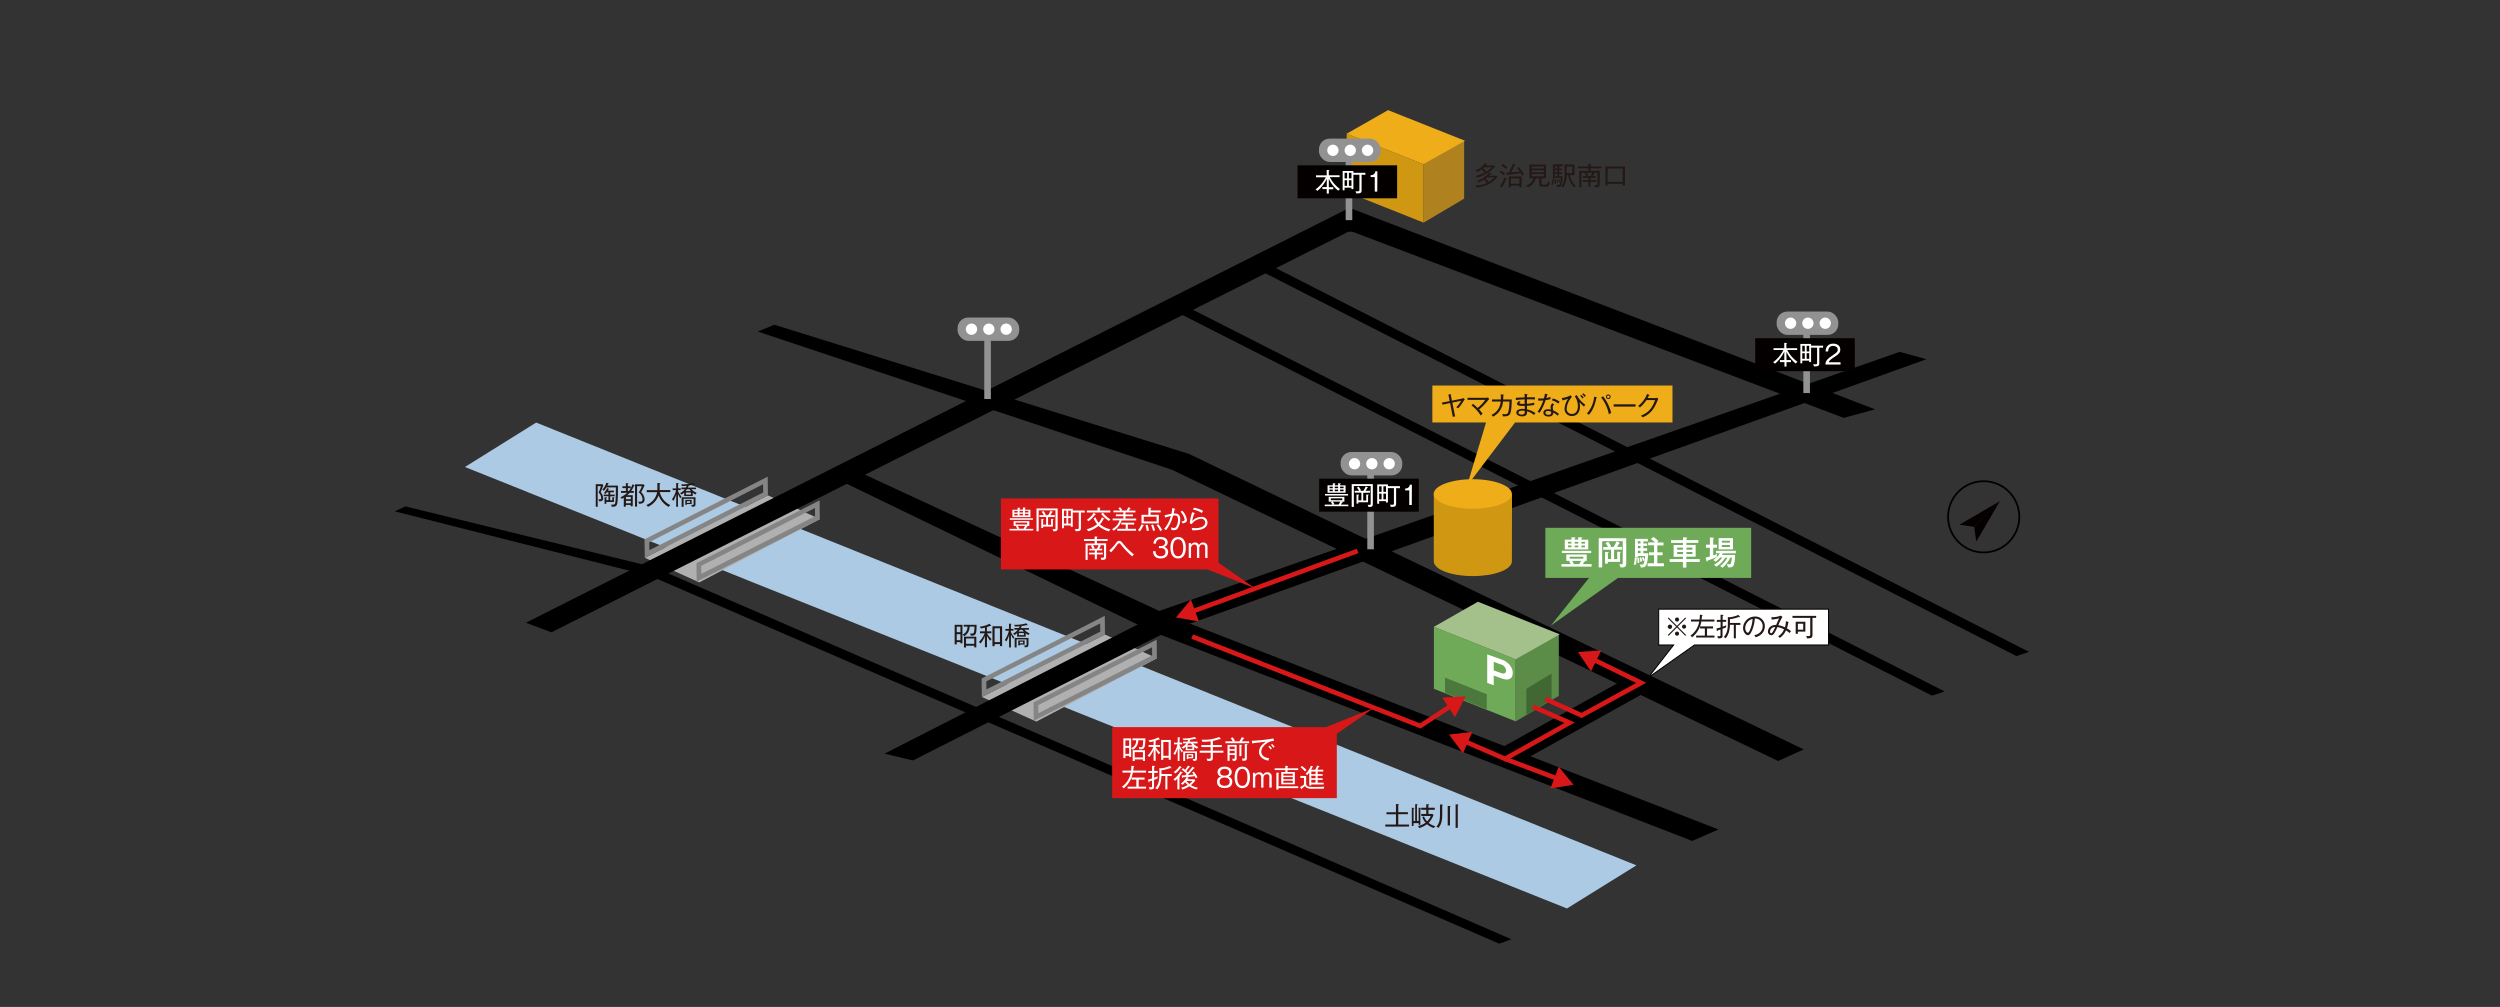 <svg xmlns="http://www.w3.org/2000/svg" viewBox="0 0 1216.34 489.91"><rect x="0" y="0" width="1216.34" height="489.91" fill="#333333" stroke="none"/><defs><style>.cls-1,.cls-16{fill:none;}.cls-1,.cls-19{stroke:#040000;}.cls-1,.cls-16,.cls-19{stroke-miterlimit:10;}.cls-1{stroke-width:0.88px;}.cls-2{fill:#040000;}.cls-3{fill:#accae4;}.cls-4{fill:#b0b0b0;}.cls-5{fill:#858585;}.cls-6{fill:#d09713;}.cls-7{fill:#eead19;}.cls-8{fill:#af811f;}.cls-9{fill:#6eaa57;}.cls-10{fill:#5b8d49;}.cls-11{fill:#a4c18c;}.cls-12{fill:#4b793d;}.cls-13{fill:#416833;}.cls-14,.cls-19{fill:#fff;}.cls-15{fill:#939293;}.cls-16{stroke:#d71718;stroke-width:2.28px;}.cls-17{fill:#d71718;}.cls-18{fill:#231815;}.cls-19{stroke-width:0.5px;}</style></defs><g id="レイヤー_6" data-name="レイヤー 6"><circle class="cls-1" cx="965.13" cy="251.45" r="17.33"/><polygon class="cls-2" points="973.11 243.78 960.55 256.34 953.34 255.3 973.11 243.78"/><polygon class="cls-2" points="973.06 243.74 960.5 256.29 961.54 263.5 973.06 243.74"/><polygon class="cls-3" points="762.38 442.01 226.2 227.21 260.86 205.59 796.18 421.02 762.38 442.01"/><polygon points="865.12 370.26 570.25 228.58 368.69 161.3 376.76 158 578.46 220.83 877.58 364.61 865.12 370.26"/><polygon points="939.97 338.45 572.42 151.78 574.48 147.71 946.13 336.42 939.97 338.45"/><polygon points="981.04 319.2 613.5 131.88 615.57 127.81 987.21 317.17 981.04 319.2"/><polygon points="554.71 312.15 555.24 300.33 924.27 171.19 937.27 174.78 554.71 312.15"/><polygon points="823.35 409.15 560.32 307.16 560.22 307.11 407.32 233.13 418.51 229.87 569.13 299.61 836.05 403.56 823.35 409.15"/><polygon points="729.43 459.13 316.62 280.29 192.03 248.78 197.21 246.38 318.07 275.95 318.25 276.02 735.33 456.97 729.43 459.13"/><polygon class="cls-4" points="537.61 308.71 477.71 339.1 504.24 351.08 562.86 320.27 537.61 308.71"/><path class="cls-5" d="M535.27,303.32l.05,4-55.38,28.09-.05-3.91,55.38-28.18m2.24-3.7-59.92,30.49.12,9,59.9-30.39-.1-9.09Z"/><path class="cls-5" d="M560.52,314.87l.05,4L505.19,347l-.05-3.91,55.38-28.18m2.24-3.69-59.92,30.48.11,9,59.91-30.38-.1-9.09Z"/><polygon class="cls-4" points="373.62 241 313.71 271.38 340.24 283.36 398.86 252.55 373.62 241"/><path class="cls-5" d="M371.27,235.6l.05,4-55.38,28.09-.05-3.91,55.38-28.18m2.24-3.7-59.92,30.49.12,9L373.62,241l-.11-9.1Z"/><path class="cls-5" d="M396.52,247.15l.05,4-55.38,28.08-.05-3.91,55.38-28.18m2.24-3.69L338.84,274l.11,9,59.91-30.38-.1-9.09Z"/><polygon points="444.18 369.99 430.31 366.7 556.12 302.51 567.25 307.64 444.18 369.99"/><path d="M268.28,307.64,255.83,303l399.1-201.08a4.3,4.3,0,0,1,3.39-.11l254,97.36L897,203.3,658.68,113a4.29,4.29,0,0,0-3.37.1Z"/><path class="cls-6" d="M735.59,273.11c0,4-8.52,7.18-19,7.18s-19-3.21-19-7.18V240.33h38.06Z"/><ellipse class="cls-7" cx="716.56" cy="240.33" rx="19.03" ry="7.18"/><polygon class="cls-6" points="692.64 79.94 655.21 65.05 655.21 93.43 692.64 108.32 692.64 79.94"/><polygon class="cls-8" points="692.64 79.94 712.36 68.27 712.36 96.65 692.64 108.32 692.64 79.94"/><polygon class="cls-7" points="692.64 79.94 655.21 65.05 675.33 53.58 712.76 68.47 692.64 79.94"/><polygon class="cls-9" points="737.45 320.8 697.65 304.97 697.65 335.14 737.45 350.97 737.45 320.8"/><polygon class="cls-10" points="737.45 320.8 758.42 308.39 758.42 338.56 737.45 350.97 737.45 320.8"/><polygon class="cls-11" points="737.45 320.8 697.65 304.97 719.05 292.77 758.85 308.61 737.45 320.8"/><polygon class="cls-12" points="723.37 337.77 703.04 329.69 703.04 337.07 723.37 345.16 723.37 337.77"/><polygon class="cls-13" points="742.63 335.14 754.89 327.7 754.89 340.38 742.63 347.82 742.63 335.14"/><path class="cls-14" d="M723.58,318.38l7.25,2.59c2.7,1,5.17,3.4,5.17,6.5,0,2.45-1.71,3.92-5.17,2.69l-4.08-1.46v4.71l-3.17-1.13Zm3.17,7.8,3.73,1.33c1.18.42,2.25.17,2.25-1.27a3.16,3.16,0,0,0-2.25-2.87L726.75,322Z"/><rect class="cls-15" x="665.24" y="220.76" width="3.21" height="46.49"/><rect class="cls-15" x="652.25" y="219.93" width="30.01" height="11.36" rx="5.21"/><circle class="cls-14" cx="659.03" cy="225.61" r="2.75"/><circle class="cls-14" cx="667.46" cy="225.61" r="2.75"/><circle class="cls-14" cx="675.89" cy="225.61" r="2.75"/><rect class="cls-2" x="641.82" y="232.9" width="48.46" height="16.05"/><path class="cls-14" d="M653.1,244.2c.15,0,.25.06.25.15s-.22.15-.35.16c-.27.45-.39.65-.63,1H656v.78H644.52v-.78h3.77c-.35-.6-.57-.9-.76-1.18l.75-.24h-1.82v-2.34h7.63v2.34h-1.52Zm2.79-3.1H644.65v-.76h11.24Zm-4.84-5v-1l1,.09c.16,0,.29,0,.29.15s-.2.19-.32.21v.58h2.65v3.6h-8.77v-3.6h2.56v-1l1,.06c.12,0,.28.07.28.17s-.13.16-.28.2v.59Zm-2.61,1.46v-.77h-1.6v.77Zm-1.6.66V239h1.6v-.78Zm6.23,4.24h-5.59v.91h5.59Zm-1.77,3a11.77,11.77,0,0,0,.81-1.42h-3.65a12.89,12.89,0,0,1,.77,1.25l-.61.17Zm-.25-7.93v-.77H649.4v.77Zm-1.65.66V239h1.65v-.78Zm4.3-.66v-.77H652v.77Zm-1.7.66V239h1.7v-.78Z"/><path class="cls-14" d="M665.81,246.65a2.54,2.54,0,0,0-.41-1.05c.49,0,.62.05.84.05.65,0,.65-.2.65-.59v-8.59H658.7v10.18h-1.05v-11.1h10.28v9.62C667.93,246.43,667.45,246.7,665.81,246.65Zm-2.55-6.87v3.73h1.46v-2.88l.89,0c.14,0,.29,0,.29.16s-.08.15-.28.24v3.33h-4.75v.67H660v-4.39l.9,0c.11,0,.29,0,.29.17s-.08.15-.29.23v2.38h1.47v-3.73h-3.26v-.89h2.11a9.18,9.18,0,0,0-1.05-1.58l.85-.48a9.27,9.27,0,0,1,1.16,1.82l-.52.24h1.66a10.27,10.27,0,0,0,1.14-2.16l.9.43c.12.05.19.1.19.19s-.11.14-.34.15a12.89,12.89,0,0,1-.82,1.39h2.15v.89Z"/><path class="cls-14" d="M679.26,237.51V245c0,1.58-.72,1.59-2.62,1.62a3.19,3.19,0,0,0-.39-1.11,5.1,5.1,0,0,0,.94.08c.76,0,1-.09,1-.72v-7.36h-2.92v7h-.94v-.69H671v1.31h-.93v-9.45h5.22v.84h5.83v1Zm-7.06-.92H671v2.71h1.21Zm0,3.6H671v2.74h1.21Zm2.14-3.6h-1.27v2.71h1.27Zm0,3.6h-1.27v2.74h1.27Z"/><path class="cls-14" d="M686.89,245.7h-1.23v-7.09h-2v-.94a2.06,2.06,0,0,0,2.27-1.85h1Z"/><rect class="cls-15" x="654.72" y="68.28" width="3.21" height="38.83"/><rect class="cls-15" x="641.72" y="67.45" width="30.01" height="11.36" rx="5.21"/><circle class="cls-14" cx="648.51" cy="73.13" r="2.75"/><circle class="cls-14" cx="656.94" cy="73.13" r="2.75"/><circle class="cls-14" cx="665.37" cy="73.13" r="2.75"/><rect class="cls-2" x="631.29" y="80.43" width="48.46" height="16.05"/><path class="cls-14" d="M646.52,91.07h2.17v1h-2.17V94.2h-1V92h-2.13v-1h2.13V87a17.81,17.81,0,0,1-4.55,5.9,2.73,2.73,0,0,0-.92-.74,16.35,16.35,0,0,0,5-5.93h-4.78v-.91h5.22V82.68l1,.07c.19,0,.32.08.32.18s-.12.13-.3.21v2.13h5.26v.91H647A16.11,16.11,0,0,0,652,92a2.59,2.59,0,0,0-.86.81A16.27,16.27,0,0,1,646.52,87Z"/><path class="cls-14" d="M662.47,85v7.49c0,1.58-.72,1.6-2.62,1.62a3.14,3.14,0,0,0-.39-1.1,5.81,5.81,0,0,0,.94.07c.76,0,1-.09,1-.71V85h-2.93v7h-.94v-.68h-3.35v1.3h-.92V83.21h5.21v.85h5.84v1Zm-7.06-.91h-1.22v2.71h1.22Zm0,3.6h-1.22v2.73h1.22Zm2.13-3.6h-1.26v2.71h1.26Zm0,3.6h-1.26v2.73h1.26Z"/><path class="cls-14" d="M670.09,93.22h-1.22V86.14h-2V85.2a2,2,0,0,0,2.27-1.86h1Z"/><rect class="cls-15" x="478.88" y="155.31" width="3.21" height="38.83"/><rect class="cls-15" x="465.89" y="154.48" width="30.01" height="11.36" rx="5.21"/><circle class="cls-14" cx="472.67" cy="160.16" r="2.75"/><circle class="cls-14" cx="481.1" cy="160.16" r="2.75"/><circle class="cls-14" cx="489.53" cy="160.16" r="2.75"/><rect class="cls-15" x="877.39" y="152.41" width="3.21" height="38.83"/><rect class="cls-15" x="864.4" y="151.58" width="30.01" height="11.36" rx="5.21"/><circle class="cls-14" cx="871.18" cy="157.26" r="2.75"/><circle class="cls-14" cx="879.61" cy="157.26" r="2.75"/><circle class="cls-14" cx="888.05" cy="157.26" r="2.75"/><rect class="cls-2" x="853.97" y="164.55" width="48.46" height="16.05"/><path class="cls-14" d="M869.2,175.19h2.17v1H869.2v2.17h-1v-2.17H866v-1h2.13v-4.11a17.84,17.84,0,0,1-4.56,5.9,2.55,2.55,0,0,0-.91-.74,16.39,16.39,0,0,0,5-5.94h-4.78v-.9h5.22v-2.6l1,.08c.19,0,.33.07.33.17s-.13.14-.3.22v2.13h5.25v.9h-4.8a15.91,15.91,0,0,0,5,5.77,2.68,2.68,0,0,0-.85.82,16.36,16.36,0,0,1-4.59-5.73Z"/><path class="cls-14" d="M885.15,169.16v7.49c0,1.58-.73,1.59-2.62,1.62a3.49,3.49,0,0,0-.39-1.11,5,5,0,0,0,.94.08c.75,0,1-.09,1-.72v-7.36h-2.92v7h-.94v-.69h-3.35v1.31h-.93v-9.45h5.22v.84H887v1Zm-7.06-.91h-1.22V171h1.22Zm0,3.6h-1.22v2.73h1.22Zm2.13-3.6H879V171h1.27Zm0,3.6H879v2.73h1.27Z"/><path class="cls-14" d="M895.49,176.27v1.08h-7.37c.09-2,1.21-2.88,3-4.11,2.45-1.67,3-2,3-3.19s-1.15-1.77-2.2-1.77c-2.32,0-2.42,2-2.46,2.72h-1.26c.06-2.43,1.45-3.81,3.75-3.81,2,0,3.42,1.06,3.42,2.91,0,1.28-.55,2.11-2.6,3.4-2.3,1.46-2.76,2-3.06,2.77Z"/><line class="cls-16" x1="660.54" y1="268.04" x2="579.81" y2="297.61"/><polygon class="cls-17" points="579.42 291.7 572.13 300.42 583.33 302.38 579.42 291.7"/><polyline class="cls-16" points="580.01 309.71 691.01 353.2 706.22 343.25"/><polygon class="cls-17" points="707.94 348.92 713.06 338.77 701.71 339.41 707.94 348.92"/><path class="cls-18" d="M718.28,91.25a2.34,2.34,0,0,0-.5-1A14.4,14.4,0,0,0,723.46,89a9.5,9.5,0,0,0-1.52-1.53,13.44,13.44,0,0,1-2.61,1.32,3,3,0,0,0-.72-.79,12.16,12.16,0,0,0,5.94-4.11l.92.28c.07,0,.26.09.26.2s-.19.16-.38.18c-.21.22-.39.44-.89.91h3.65l.45.43C726.38,89.3,722.34,90.81,718.28,91.25Zm.24-4.76a2.06,2.06,0,0,0-.55-.91,16.54,16.54,0,0,0,4.36-1.6,9.84,9.84,0,0,0-1.57-1.55,14.34,14.34,0,0,1-2,1.27,3,3,0,0,0-.81-.78,9.26,9.26,0,0,0,4.35-3.43l1,.17c.08,0,.28,0,.28.15s-.1.13-.38.2c-.21.25-.31.38-.45.53h4.26l.43.45A18.77,18.77,0,0,1,718.52,86.49ZM722,81.38c-.12.11-.25.24-.5.45a12.19,12.19,0,0,1,1.71,1.65,12.32,12.32,0,0,0,2.62-2.1Zm1.47,4.94a6.81,6.81,0,0,1-.7.55,16.37,16.37,0,0,1,1.62,1.61,8.64,8.64,0,0,0,2.6-2.16Z"/><path class="cls-18" d="M731.65,85.26a13.27,13.27,0,0,0-2-1.41l.58-.83a11.44,11.44,0,0,1,2.09,1.41A4.62,4.62,0,0,0,731.65,85.26ZM731,90.82a1.43,1.43,0,0,1,0,.22.18.18,0,0,1-.2.19.49.49,0,0,1-.17-.08l-.84-.6a23.43,23.43,0,0,0,2.35-4.38,3.17,3.17,0,0,0,.84.67C732.52,88.1,731.62,89.73,731,90.82Zm1.73-8.67a14.75,14.75,0,0,0-2.28-1.57l.62-.84a17,17,0,0,1,2.34,1.54A7.79,7.79,0,0,0,732.75,82.15Zm7.84,3.26a7.23,7.23,0,0,0-.68-1.19c-1.44.3-5.13.72-6.33.8,0,.09-.06.26-.23.26s-.16-.15-.19-.26l-.23-1,1.17,0a29.09,29.09,0,0,0,2-4.38l1.06.36c.09,0,.23.08.23.19s-.13.16-.37.18c-.66,1.36-.89,1.85-1.83,3.57,1.9-.15,3.44-.31,4.24-.45a17.21,17.21,0,0,0-1.28-1.69l.83-.53a24.83,24.83,0,0,1,2.6,3.69A5.51,5.51,0,0,0,740.59,85.41Zm-1.32,5.72v-.82h-4.19v.83h-1V85.87h6.27v5.26Zm0-4.34h-4.19v2.59h4.19Z"/><path class="cls-18" d="M752.21,90.84h-1.79c-1.16,0-1.53-.45-1.53-1.41V86.75H747c.18,0,.38.12.38.25s-.17.16-.36.18a6.24,6.24,0,0,1-3.7,4,4.32,4.32,0,0,0-.88-.88,4.82,4.82,0,0,0,3.57-3.57h-1.89V80.09h8v6.66H750v2.46c0,.56.15.64.77.64h1.47c.3,0,.64,0,.86-1.63a2,2,0,0,0,1,.5C753.6,90.73,753.1,90.84,752.21,90.84ZM751.13,81h-5.87v1h5.87Zm0,1.84h-5.87v1h5.87Zm0,1.86h-5.87v1.1h5.87Z"/><path class="cls-18" d="M755.9,87.7a17.23,17.23,0,0,1-.24,2.22,3,3,0,0,0-.76-.11,11.23,11.23,0,0,0,.34-2.51l.66.08c.07,0,.21.05.21.15S756,87.66,755.9,87.7Zm2.69-6.78V82H760v.78h-1.39v1.06H760v.78h-1.37v1.14h1.66c0,1.68-.28,3.85-.82,4.57-.34.46-.81.68-1.87.68a2,2,0,0,0-.46-1,4.4,4.4,0,0,0,.74,0c.69,0,1.42,0,1.45-3.46h-2.87v.4h-.91v-7h4.86v.86Zm-2.23,8.58a14.82,14.82,0,0,0-.13-2.11l.62-.08a18.17,18.17,0,0,1,.19,2A3.26,3.26,0,0,0,756.36,89.5Zm1.35-8.58h-1.29V82h1.29Zm0,1.88h-1.29v1.06h1.29Zm0,1.84h-1.29v1.14h1.29ZM757.54,89a11.67,11.67,0,0,0-.28-1.65l.52-.1a12.16,12.16,0,0,1,.32,1.57Zm1-.37a7.85,7.85,0,0,0-.32-1.4l.47-.13a9.2,9.2,0,0,1,.36,1.37Zm7.32,2.57a11.68,11.68,0,0,1-2.93-6h-.7a10,10,0,0,1-1.75,6,2.68,2.68,0,0,0-.88-.54c1.45-1.88,1.63-3.84,1.63-6.61v-4H766v5.15h-2.21a9.62,9.62,0,0,0,2.86,5.25A3.16,3.16,0,0,0,765.82,91.16ZM765,81H762.2v3.28H765Z"/><path class="cls-18" d="M773.83,81.88v1.24h4.49v6.39c0,1.25-.37,1.77-2.4,1.63a4.17,4.17,0,0,0-.27-1.09,4.71,4.71,0,0,0,.84.07c.71,0,.77-.17.77-.76V84h-2.12l.48.17c.09,0,.23.09.23.2s-.15.14-.34.15a12.13,12.13,0,0,1-.6,1.16h1.5v.85h-2.6v1.09h2.89v.85h-2.89v2.38h-1V88.5h-2.85v-.85h2.85V86.56h-2.6v-.85h1.54A8.93,8.93,0,0,0,771,84.3l.86-.27h-2.46v7.12h-1v-8h4.43V81.88h-5.19V81h5.19V79.69l1.09.06c.1,0,.29,0,.29.15s-.17.16-.31.19V81h5.23v.91ZM772,84a8.24,8.24,0,0,1,.74,1.45,3.68,3.68,0,0,0-.83.23h2a13.37,13.37,0,0,0,.8-1.68Z"/><path class="cls-18" d="M789.5,90.24v-.79h-7.32v.8H781.1V81h9.49v9.22Zm0-8.25h-7.32v6.48h7.32Z"/><path class="cls-18" d="M467.28,313v-.57h-1.8v1.09h-1V304h3.78V313Zm0-8.1h-1.8v2.69h1.8Zm0,3.66h-1.8v2.93h1.8Zm5,.76a2.61,2.61,0,0,0-.32-1.16,5.9,5.9,0,0,0,.9.07c.53,0,.9-.05,1.06-.86a14.76,14.76,0,0,0,.19-2.49h-2.37a5.36,5.36,0,0,1-2.62,4.67,3,3,0,0,0-.83-.79,4,4,0,0,0,2.42-3.88h-1.84V304h6.27C475.16,309.17,474.58,309.21,472.3,309.32Zm1.73,5.62v-.76h-4V315h-1v-5.23h6v5.22Zm0-4.29h-4v2.59h4Z"/><path class="cls-18" d="M480.2,314.88h-1v-5.43a13.88,13.88,0,0,1-2.07,3.61,2.51,2.51,0,0,0-.91-.65,12.54,12.54,0,0,0,2.87-4.3H476.8v-.93h2.43v-1.81c-.62.15-.89.21-2,.42a4.55,4.55,0,0,0-.54-.92,12.09,12.09,0,0,0,4.74-1.4l.66.73a.37.37,0,0,1,.12.24c0,.1-.08.13-.15.13a.93.93,0,0,1-.3-.1c-.83.36-1.12.46-1.61.63v2.08h2.18v.93H480.2v0a12.3,12.3,0,0,0,2.28,2.86,2.41,2.41,0,0,0-.74.81,13.36,13.36,0,0,1-1.54-2.44Zm3.71-1.47v1h-1.05v-9.71h4.7v9.65h-1.05v-1Zm2.6-1v-6.74h-2.6v6.74Z"/><path class="cls-18" d="M493,310.88a19.86,19.86,0,0,1-1.14-2.16V315h-.9v-6a15.81,15.81,0,0,1-1.32,3.11,2.84,2.84,0,0,0-.8-.7,12.39,12.39,0,0,0,2-4.53h-1.68V306h1.75v-2.58l.9.08c.14,0,.3.07.3.16s-.14.16-.3.21V306h1.28v.84h-1.28v.51A9.09,9.09,0,0,0,493.5,310,3.6,3.6,0,0,0,493,310.88Zm7.43-1.87a7.8,7.8,0,0,1-1.38-.88v1.62h-4.17V308a7.9,7.9,0,0,1-1.28,1,2.54,2.54,0,0,0-.76-.73,6.43,6.43,0,0,0,2.37-1.91h-1.67v-.81h2.17a6.12,6.12,0,0,0,.38-.87,20.12,20.12,0,0,1-2.31.13,2.31,2.31,0,0,0-.42-.83,19.12,19.12,0,0,0,6-.72l.51.64a.29.29,0,0,1,.1.22c0,.07,0,.12-.11.12a1.23,1.23,0,0,1-.33-.11,20.35,20.35,0,0,1-2.44.44,8.17,8.17,0,0,1-.4,1h3.93v.81h-2.19a6.58,6.58,0,0,0,2.56,1.78A3,3,0,0,0,500.38,309Zm-1.82,5.93a2.35,2.35,0,0,0-.37-.95,4,4,0,0,0,.71.07c.51,0,.51-.15.51-.82v-2.16h-4.85V315h-.94v-4.62h6.72v2.91C500.34,314.73,500.08,314.93,498.56,314.94Zm-2.42-1.3V314h-.77v-2.39h3.11v2Zm1.24-7.23h-1.21a10,10,0,0,1-.65.88h2.55A7.43,7.43,0,0,1,497.38,306.41Zm.73,1.61h-2.42v1h2.42Zm-.39,4.19h-1.58V313h1.58Z"/><path class="cls-18" d="M292.26,239.47a4.8,4.8,0,0,1,1.21,2.9c0,1.13-.52,1.56-2,1.56a2.38,2.38,0,0,0-.44-1.06,4.35,4.35,0,0,0,.78.08.6.6,0,0,0,.68-.69,3.69,3.69,0,0,0-1.28-2.62,15.43,15.43,0,0,0,1.14-3.13h-1.55v10.06h-.94v-11H293l.54.42A29.42,29.42,0,0,1,292.26,239.47Zm8,5.66c-.34,1.23-.82,1.38-2.6,1.45a2.38,2.38,0,0,0-.42-1.05,4.88,4.88,0,0,0,.74,0c.75,0,1.18-.06,1.34-.84s.31-2.51.31-7.55h-4.6a12.36,12.36,0,0,1-1.21,1.7,1.83,1.83,0,0,0-.81-.56,8.43,8.43,0,0,0,2-3.4l1,.25c.12,0,.19.06.19.14s-.17.15-.34.15c-.16.41-.25.59-.35.83h5.13C300.66,237.33,300.73,243.47,300.28,245.13Zm-3.37-3.65v1.91h1v-1.48l.85.06c.07,0,.2,0,.2.14s-.07.13-.23.19v1.93H295v.9h-.87v-3.2l1,0c.11,0,.17,0,.17.13s-.06.13-.27.22v1.06h1v-1.91h-2.32v-.78H296v-1.16h-.77a5.74,5.74,0,0,1-.63.87,3,3,0,0,0-.8-.46,6.9,6.9,0,0,0,1.55-2.42l.82.3c.15,0,.18.11.18.16s-.14.15-.35.15c-.19.4-.22.46-.3.61h3v.79h-1.78v1.16h2.14v.78Z"/><path class="cls-18" d="M308.49,236.31a13.69,13.69,0,0,1-1.4,2.57h1.28v.91h-2a10.79,10.79,0,0,1-1.18,1.15h2.66v5.38h-1v-.66h-2.36v.86h-1v-4.36c-.52.32-.75.44-1,.59a1.74,1.74,0,0,0-.65-.79,11.69,11.69,0,0,0,3.3-2.17h-3v-.91h2.37v-1.4h-1.68v-.9h1.68v-1.5l1,.07c.1,0,.25,0,.25.15s-.14.17-.29.22v1.06h1.38v.9h-1.38v1.4H306a11.34,11.34,0,0,0,1.71-3.23l.89.34c.11,0,.21.08.21.2S308.59,236.31,308.49,236.31Zm-1.59,5.47h-2.36v1.1h2.36Zm0,1.9h-2.36v1.17h2.36Zm4,1.44a2.25,2.25,0,0,0-.49-1.12,3.86,3.86,0,0,0,.88.08c.71,0,1.33-.19,1.33-1.12a4.49,4.49,0,0,0-1.87-3.4,15.05,15.05,0,0,0,1.56-3h-2.35v9.93h-1V235.65h4.12l.52.5a24.52,24.52,0,0,1-1.69,3.3,4.94,4.94,0,0,1,1.71,3.46C313.6,244.6,312.64,245.09,310.86,245.12Z"/><path class="cls-18" d="M325.33,246.62a10.39,10.39,0,0,1-4.89-5.63,9.73,9.73,0,0,1-5.22,5.61,2.8,2.8,0,0,0-.76-.91,8.31,8.31,0,0,0,5.26-6.23h-5.05v-1h5.17c0-.46,0-.67,0-1V235l1.12.05c.16,0,.3,0,.3.15s-.2.19-.31.22v2c0,.36,0,.55,0,1h5.16v1H321a9.25,9.25,0,0,0,5.17,6.32A3.17,3.17,0,0,0,325.33,246.62Z"/><path class="cls-18" d="M331,242.5a18.23,18.23,0,0,1-1.14-2.16v6.24H329v-6a15.27,15.27,0,0,1-1.31,3.11,2.73,2.73,0,0,0-.81-.7,12.29,12.29,0,0,0,2.06-4.53h-1.68v-.84H329V235l.91.07c.14,0,.3.08.3.17s-.14.16-.3.21v2.13h1.28v.84h-1.28v.5a8.84,8.84,0,0,0,1.69,2.73A3.39,3.39,0,0,0,331,242.5Zm7.42-1.87a8.18,8.18,0,0,1-1.38-.88v1.62h-4.16v-1.72a7.53,7.53,0,0,1-1.28,1,2.64,2.64,0,0,0-.76-.72,6.43,6.43,0,0,0,2.37-1.91h-1.67v-.81h2.17a5.72,5.72,0,0,0,.37-.87,19.83,19.83,0,0,1-2.3.13,2.31,2.31,0,0,0-.42-.83,19.12,19.12,0,0,0,6-.72l.51.64a.33.33,0,0,1,.1.22.11.11,0,0,1-.11.12,1.13,1.13,0,0,1-.33-.11,21.2,21.2,0,0,1-2.44.44,9.8,9.8,0,0,1-.41,1h3.94V238h-2.19a6.68,6.68,0,0,0,2.56,1.78A2.89,2.89,0,0,0,338.43,240.63Zm-1.81,5.93a2.35,2.35,0,0,0-.37-.95,3.86,3.86,0,0,0,.7.07c.52,0,.52-.15.52-.83V242.7h-4.86v3.87h-.94v-4.63h6.73v2.91C338.4,246.35,338.13,246.55,336.62,246.56Zm-2.43-1.3v.36h-.76v-2.4h3.11v2Zm1.25-7.23h-1.21c-.24.34-.4.58-.65.88h2.55A6.52,6.52,0,0,1,335.44,238Zm.72,1.61h-2.42v1h2.42Zm-.39,4.19h-1.58v.82h1.58Z"/><path class="cls-18" d="M674,402.18v-1h5.18v-5h-4.61v-1h4.61v-4l1.15.09c.13,0,.3,0,.3.15s-.09.18-.32.23v3.5H685v1H680.3v5h5.25v1Z"/><path class="cls-18" d="M691.05,393.47v7.83h-.84v-.83h-2.46v1.36h-.85V393l.93.07c.17,0,.25,0,.25.15s-.1.16-.33.25v6h.8v-8.19l1,0c.1,0,.18,0,.18.1s-.11.19-.33.26v7.78h.82v-6.43l.84.06c.12,0,.3,0,.3.16S691.21,393.43,691.05,393.47Zm6.62,9.4a9.23,9.23,0,0,1-3.4-1.87,11.87,11.87,0,0,1-3.82,1.9,2.36,2.36,0,0,0-.57-1,10.14,10.14,0,0,0,3.73-1.63,9.15,9.15,0,0,1-1.62-2.69l.85-.42a6.74,6.74,0,0,0,1.49,2.48A6.85,6.85,0,0,0,696.1,397h-4.6v-1h2.42v-2h-2.44v-1h2.44v-1.72l1.15.05c.13,0,.22,0,.22.14s-.09.16-.33.25V393h3.11v1H695v2h1.9l.55.53a11.05,11.05,0,0,1-2.39,3.82,8.12,8.12,0,0,0,3.33,1.62A1.87,1.87,0,0,0,697.67,402.87Z"/><path class="cls-18" d="M701.71,391.85v3.22c0,3.41,0,5.44-1.86,7.75a2.8,2.8,0,0,0-1-.59c1.72-2.07,1.75-3.67,1.75-7.25V391.4l1.1.08c.1,0,.31,0,.31.19S701.88,391.82,701.71,391.85Zm3.75.71v9.05h-1.1v-9.52l1.1.09c.13,0,.3,0,.3.18S705.64,392.49,705.46,392.56Zm3.81-.76v11H708.2V391.33l1.08.08c.14,0,.3,0,.3.18S709.46,391.75,709.27,391.8Z"/><polygon class="cls-19" points="889.66 313.81 824.41 313.81 801.88 329.71 814.27 313.81 807.01 313.81 807.01 296.36 889.66 296.36 889.66 313.81"/><path class="cls-18" d="M811.83,309.36l-.4-.4,4.08-4.07-4.08-4.06.4-.4,4.07,4.07,4.06-4.07.4.4-4.07,4.06,4.07,4.07-.4.4-4.06-4.08Zm1.7-4.47a1.05,1.05,0,1,1-1-1A1,1,0,0,1,813.53,304.89Zm3.41-3.41a1,1,0,1,1-1-1.05A1,1,0,0,1,816.94,301.48Zm0,6.82a1,1,0,1,1-1-1A1,1,0,0,1,816.94,308.3Zm3.42-3.41a1,1,0,1,1-1.05-1A1,1,0,0,1,820.36,304.89Z"/><path class="cls-18" d="M827.75,302.41a12.19,12.19,0,0,1-4.51,7.66,2.55,2.55,0,0,0-.8-.8,10.6,10.6,0,0,0,4.29-6.86h-4v-1h4.16c.14-1.2.16-1.74.19-2.31l1,.09c.22,0,.32.08.32.17s-.1.16-.32.22c0,.43-.06.84-.21,1.83h6.26v1Zm-2.52,7.76v-.94h4.24v-3.45h-2.32v-1h6.32v1h-2.93v3.45h3.62v.94Z"/><path class="cls-18" d="M839.8,305.22c-.49.24-1.31.55-1.72.7v3.32c0,.71,0,1.47-2.25,1.32a2.39,2.39,0,0,0-.34-1.13,3.64,3.64,0,0,0,.93.11c.64,0,.65-.13.65-.67v-2.59c-.23.09-1.09.34-1.32.42,0,.12,0,.36-.24.36s-.17-.12-.18-.2l-.21-1.07c.79-.18,1.29-.32,2-.53v-2.7h-1.83v-.93h1.83v-2.55l1.17.07c.09,0,.23,0,.23.17s-.27.24-.39.27v2h1.73v.93h-1.73v2.36a15.65,15.65,0,0,0,1.75-.69A4,4,0,0,0,839.8,305.22Zm4.76-1.18v6.53h-1V304h-1.89c-.06,3.42-1.08,5.42-2.08,6.55a2.12,2.12,0,0,0-.93-.58c1.44-1.67,2-3.44,2-6.47V300.2l.66.11a13,13,0,0,0,4.45-1.15l.66.79a.32.32,0,0,1,.13.23c0,.1,0,.15-.14.15s-.15-.05-.36-.18a16.6,16.6,0,0,1-4.37,1.09v1.83h5.06v1Z"/><path class="cls-18" d="M857.19,308.35a7.14,7.14,0,0,1-3,1.71,5.4,5.4,0,0,0-.71-1c3.73-.79,4.12-3.4,4.12-4.41a3.61,3.61,0,0,0-3.81-3.69,18,18,0,0,1-1.37,5.78c-.69,1.63-1.29,2.3-2,2.3-.93,0-2.36-1.46-2.36-3.51a5.78,5.78,0,0,1,5.7-5.56,4.62,4.62,0,0,1,4.9,4.65A5.33,5.33,0,0,1,857.19,308.35Zm-8.08-2.86c0,1.36.74,2.35,1.28,2.35s1-1.19,1.29-2a14.53,14.53,0,0,0,1-4.71A4.71,4.71,0,0,0,849.11,305.49Z"/><path class="cls-18" d="M870.69,308a10.1,10.1,0,0,0-1.75-1.28,8.84,8.84,0,0,1-3,3.66,2.86,2.86,0,0,0-.86-.78,6.78,6.78,0,0,0,2.91-3.4,11.38,11.38,0,0,0-3.21-1.11,27.88,27.88,0,0,1-1.44,2.87,1.94,1.94,0,0,1-1.53,1.13,1.76,1.76,0,0,1-1.65-1.81c0-1,.79-3.26,4-3.22.46-1.08,1-2.33,1.45-3.21a22.54,22.54,0,0,1-3.59.61l-.23-1.16a12.86,12.86,0,0,0,4.67-.77l.78.64a22.53,22.53,0,0,0-2,4,12.27,12.27,0,0,1,3.2,1.05,10.25,10.25,0,0,0,.46-3l1.23.41c.09,0,.16.06.16.15s-.19.16-.25.16a13.22,13.22,0,0,1-.65,2.78,12.65,12.65,0,0,1,2,1.35C871,307.54,871,307.6,870.69,308Zm-9.52-.68a.66.66,0,0,0,.59.75c.25,0,.49-.2.78-.67a17.67,17.67,0,0,0,1.17-2.33A2.41,2.41,0,0,0,861.17,307.35Z"/><path class="cls-18" d="M881.84,300.63v8.21c0,1.66-.82,1.75-2.72,1.75a2.72,2.72,0,0,0-.38-1.23,5,5,0,0,0,1,.11c1,0,1-.24,1-.73v-8.11h-8.63v-1h11.52v1Zm-7.11,6.68v1.06h-1.06v-5.86h4.7v4.8Zm2.59-3.85h-2.59v2.89h2.59Z"/><polygon class="cls-7" points="813.72 205.56 737.13 205.56 713.75 236.4 723.01 205.56 696.89 205.56 696.89 187.59 813.72 187.59 813.72 205.56"/><path class="cls-18" d="M712.24,194.86a24.73,24.73,0,0,1-2.74,3.8,6,6,0,0,0-1-.52A12,12,0,0,0,710.9,195l-4.29.88,1.35,6.7-1.11.25-1.34-6.72-3.68.76-.28-1,3.76-.71-.64-3.23,1.13-.09c.12,0,.26,0,.26.13s0,.15-.19.26l.54,2.71L711,194a1.58,1.58,0,0,0,.9-.37l.79.64A4.81,4.81,0,0,0,712.24,194.86Z"/><path class="cls-18" d="M724,194.74a30.91,30.91,0,0,1-4.34,4.5,14.56,14.56,0,0,1,1.68,2.08,4.13,4.13,0,0,0-.93.84,17.68,17.68,0,0,0-4.48-4.9l.73-.78a25.53,25.53,0,0,1,2.27,2,18.74,18.74,0,0,0,3.7-3.92H714v-1h9.16a2.36,2.36,0,0,0,.76-.19l.69.83A3,3,0,0,0,724,194.74Z"/><path class="cls-18" d="M731.84,202.57c-.24,0-.39,0-.65,0a3.65,3.65,0,0,0-.29-1.19,5.08,5.08,0,0,0,1.27.15,1.46,1.46,0,0,0,1.7-1.18,20.84,20.84,0,0,0,.51-5h-3.12a8.89,8.89,0,0,1-4.87,7.37,2.65,2.65,0,0,0-.77-.83,8,8,0,0,0,3.22-2.69,7.91,7.91,0,0,0,1.3-3.85h-4.22v-1h4.29a17.08,17.08,0,0,0-.06-2.48l1.25.13c.19,0,.27.05.27.16s-.07.16-.27.21c0,1.13,0,1.61-.06,2h4.2C735.35,201.45,734.94,202.57,731.84,202.57Z"/><path class="cls-18" d="M746.32,201.91a8.23,8.23,0,0,0-3.36-1.8c0,.13,0,.32,0,.46,0,.73-.14,2-2.37,2-1.74,0-2.85-.86-2.85-1.82,0-1.32,1.64-1.83,3-1.83.35,0,.81.05,1.11.08,0-.4,0-.52,0-1.51l-1.2,0c-.69,0-2.56,0-2.56-1,0-.43.29-.81.89-1.34l.86.3c-.39.32-.61.48-.61.71s1,.33,1.55.33a9.92,9.92,0,0,0,1,0c0-.62,0-1.55,0-2.18-2.22.09-3.55.24-4.27.33v-1.1c.67-.05,3.66-.17,4.27-.21,0-.91,0-1.23-.06-1.74l1.32.22c.1,0,.2.08.2.17s-.18.17-.28.18c0,.28-.06.72-.06,1.15.62,0,3.32-.07,3.88,0l0,1.05c-.6,0-1.5-.1-3.87-.05,0,.43,0,.6,0,2.16a19.23,19.23,0,0,0,3.57-.56V197a23.55,23.55,0,0,1-3.55.42c0,.34,0,1.47,0,1.76a10.87,10.87,0,0,1,4.15,1.82A11.44,11.44,0,0,0,746.32,201.91Zm-4.49-2a3.5,3.5,0,0,0-1.05-.12c-1.15,0-2,.33-2,1,0,.87,1.42.92,1.62.92,1.42,0,1.42-.85,1.42-1.27A3.63,3.63,0,0,0,741.83,199.88Z"/><path class="cls-18" d="M752,194.69a25.94,25.94,0,0,1-2.92,6.14c-.33-.16-.5-.23-1-.45a22.3,22.3,0,0,0,2.77-5.55,19.41,19.41,0,0,1-2.37.08l-.14-1.1a9.71,9.71,0,0,0,1.31.08,12.54,12.54,0,0,0,1.52-.09,21.31,21.31,0,0,0,.52-2.27l1.15.31c.13,0,.2.08.2.16s-.17.16-.27.17c-.2.67-.26.89-.44,1.46a12.19,12.19,0,0,0,2.07-.53,5.76,5.76,0,0,0,0,1.09A18.26,18.26,0,0,1,752,194.69Zm5.84,7.54a11.39,11.39,0,0,0-2.11-1.48c0,1.92-1.85,1.92-2.28,1.92-1.4,0-2.53-.67-2.53-1.84,0-.85.64-1.73,2.26-1.73a4.66,4.66,0,0,1,1.39.22,9.25,9.25,0,0,1-.15-1.38,2.39,2.39,0,0,1,.88-1.75l.88.59a1.6,1.6,0,0,0-.68,1.36,7,7,0,0,0,.19,1.52,13.36,13.36,0,0,1,2.81,1.74C758.25,201.67,758.09,201.9,757.83,202.23Zm-4.64-2.29c-.66,0-1.29.28-1.29.89,0,1,1.41,1,1.47,1,1.4,0,1.35-.91,1.33-1.48A3.41,3.41,0,0,0,753.19,199.94Zm5-3.55a8.15,8.15,0,0,0-3.23-1.63l.6-.89a8.86,8.86,0,0,1,3.24,1.6C758.58,195.77,758.34,196.12,758.17,196.39Z"/><path class="cls-18" d="M770.71,197.86a16.46,16.46,0,0,1-2.27-2.24,8.41,8.41,0,0,1,.27,2.25c0,2.26-1.15,4.53-3.84,4.53a3.44,3.44,0,0,1-3.66-3.57,10.2,10.2,0,0,1,1.71-4.82,18.76,18.76,0,0,1-2.71.78l-.36-1.13a11.64,11.64,0,0,0,4.28-1.32l.65.79a9.3,9.3,0,0,0-2.53,5.74,2.4,2.4,0,0,0,2.53,2.52c2.78,0,2.93-3.1,2.93-3.82a8.76,8.76,0,0,0-1.54-4.8l1-.57a12.76,12.76,0,0,0,4.11,4.66C771.23,197,770.85,197.57,770.71,197.86Zm-.73-3.92a8.78,8.78,0,0,0-1.2-1.36l.58-.44a11.17,11.17,0,0,1,1.18,1.28A3.75,3.75,0,0,0,770,193.94Zm1-.82a7.58,7.58,0,0,0-1.18-1.34l.55-.44a8.75,8.75,0,0,1,1.23,1.29A2.35,2.35,0,0,0,771,193.12Z"/><path class="cls-18" d="M776.67,193.63a19.65,19.65,0,0,1-1.75,5.44,10.88,10.88,0,0,1-1.87,2.72,5.5,5.5,0,0,0-1-.57,14.15,14.15,0,0,0,3.56-8.21l1.1.25c.16,0,.24.07.24.17S776.88,193.6,776.67,193.63Zm6.1,7.93a19,19,0,0,0-3.73-8.13l.86-.64a20.09,20.09,0,0,1,4,8.16A5.9,5.9,0,0,0,782.77,201.56Zm-.27-7.39a1.13,1.13,0,1,1,1.13-1.12A1.13,1.13,0,0,1,782.5,194.17Zm0-1.76a.64.64,0,1,0,.64.64A.64.64,0,0,0,782.5,192.41Z"/><path class="cls-18" d="M785.09,197.82v-1.1h10.67v1.1Z"/><path class="cls-18" d="M806.47,194.83c-1.19,2.81-2.69,6.38-7.3,8.22a4.57,4.57,0,0,0-.82-.81c2.18-.88,5.25-2.47,6.88-7.58h-4.16a16.83,16.83,0,0,1-3.2,3.6,9,9,0,0,0-.84-.77,13.42,13.42,0,0,0,4.35-5.82l1,.45c.05,0,.18.07.18.17s-.21.18-.3.18c-.31.63-.47.89-.64,1.19h3.75a1.84,1.84,0,0,0,.83-.19l.62.59A6.58,6.58,0,0,0,806.47,194.83Z"/><polygon class="cls-9" points="852 281.18 787.23 281.18 754.46 304.44 773.11 281.18 751.86 281.18 751.86 256.78 852 256.78 852 281.18"/><path class="cls-14" d="M770.86,272.91c.12,0,.38,0,.38.19s-.18.2-.45.24c-.32.58-.43.75-.68,1.14h4.27v1.18H759.72v-1.18h4.51a13.28,13.28,0,0,0-.84-1.3l1-.31h-2.33v-3.1H772v3.1h-1.48Zm3.32-3.84H759.91V268h14.27Zm-6.31-6.5v-1.21l1.61.11c.13,0,.36,0,.36.19s-.21.24-.4.29v.62h3.32v4.72H761.31v-4.72h3.27v-1.18l1.57.08c.13,0,.35,0,.35.19s-.19.22-.35.26v.65Zm-3.29,1.88v-.84h-1.7v.84Zm-1.7.93v.89h1.7v-.89Zm7.47,5.49h-6.63v.94h6.63Zm-2,3.61a11.93,11.93,0,0,0,.89-1.61h-4.35a9.49,9.49,0,0,1,.86,1.4l-.91.21Zm-.48-10v-.84h-1.72v.84Zm-1.72.93v.89h1.72v-.89Zm5-.93v-.84h-1.74v.84Zm-1.74.93v.89h1.74v-.89Z"/><path class="cls-14" d="M791.22,261.87v12.3c0,1.44-.56,2-2.78,1.9a4.79,4.79,0,0,0-.62-1.62c.53,0,.81.08,1,.08.64,0,.69-.21.69-.74V263.3h-10v12.77h-1.68v-14.2Zm-6.16,4.21a13.06,13.06,0,0,0,1.4-2.74l1.42.67c.13.06.24.12.24.24s-.14.17-.41.2a17.36,17.36,0,0,1-.94,1.63h2.36v1.36h-3.8V272h1.5v-3.58l1.4.08c.13,0,.32,0,.32.21s-.09.19-.32.32v4.34h-5.92v.83h-1.4v-5.67l1.4.08c.15,0,.34,0,.34.21s-.11.19-.34.32V272h1.54v-4.52h-3.8v-1.36h2.31a8.65,8.65,0,0,0-1.26-1.8l1.29-.75a9.63,9.63,0,0,1,1.49,2.26l-.64.29Z"/><path class="cls-14" d="M796.29,271.41c.11,0,.27,0,.27.18s-.2.19-.27.21a18.47,18.47,0,0,1-.32,3,5.51,5.51,0,0,0-1.16-.16,9.18,9.18,0,0,0,.54-3.32Zm3.27-7h1.84v1.19h-1.84v1.14h1.84V268h-1.84v1.18h2.37a20.92,20.92,0,0,1-.74,5.16c-.38,1.22-.88,1.8-2.86,1.78a4.73,4.73,0,0,0-.63-1.51,8.25,8.25,0,0,0,.95.08c.88,0,1.15-.23,1.47-2a1.73,1.73,0,0,0-.78.26,7.29,7.29,0,0,0-.48-1.73l.75-.22a7.49,7.49,0,0,1,.54,1.56,16.7,16.7,0,0,0,.23-2h-3.5v.61h-1.4v-9h6.25v1.26h-2.17Zm-2.15,6.91a11.34,11.34,0,0,1,.17,2.52,3.24,3.24,0,0,0-.92.06,6.58,6.58,0,0,0,.05-.89,14.47,14.47,0,0,0-.11-1.61Zm.75-8h-1.28v1.09h1.28Zm0,2.28h-1.28v1.14h1.28Zm0,2.35h-1.28v1.18h1.28Zm.33,3.16a10.11,10.11,0,0,1,.47,2,4.38,4.38,0,0,0-.93.27,6.68,6.68,0,0,0-.29-2.07Zm7.86-2.38h2.55v1.44h-2.55v3.88h3.21v1.46h-7.94v-1.46h3.12v-3.88h-2.46v-1.44h2.46V265.3h-2.86v-1.42h3.3a18.49,18.49,0,0,0-2-1.63l1.27-1a18,18,0,0,1,2.49,2,5.52,5.52,0,0,0-.79.69h3.19v1.42h-3Z"/><path class="cls-14" d="M826.3,262.76v1.36h-5.81v1H825v5.73h-4.54V272H827v1.4h-6.52v2.76h-1.68v-2.76h-6.46V272h6.46v-1.1h-4.53v-5.73h4.53v-1H813v-1.36h5.84v-1.4l1.69.09c.26,0,.42.1.42.24s-.31.27-.43.29v.78Zm-7.49,4.66v-1H816v1ZM816,268.57v1h2.86v-1Zm7.41-1.15v-1h-2.87v1Zm-2.87,1.15v1h2.87v-1Z"/><path class="cls-14" d="M835.39,265v1.49h-1.84v3.75a20.06,20.06,0,0,0,1.89-.77,4.27,4.27,0,0,0-.16,1.19,2.09,2.09,0,0,0,0,.38c-1.34.6-4.07,1.59-4.55,1.75,0,.18,0,.42-.25.42s-.2-.21-.24-.37l-.4-1.55a17.27,17.27,0,0,0,2.06-.52v-4.28H830V265h1.93v-3.51l1.64.12c.14,0,.34,0,.34.17s-.15.21-.36.3V265Zm1.48,6.24a12,12,0,0,1-2.18,2.1,2.93,2.93,0,0,0-1.14-.85,10,10,0,0,0,3.23-3.32h-1.85V268h9.61v1.21h-6.28a7.83,7.83,0,0,1-.46.77h6.38a17.12,17.12,0,0,1-.57,4.72c-.27.77-.62,1.37-2.38,1.37a5.17,5.17,0,0,1-.54,0,4.73,4.73,0,0,0-.58-1.67,5.83,5.83,0,0,0,1.23.14c.37,0,.69,0,.88-.8a11.44,11.44,0,0,0,.37-2.43h-.75a14.37,14.37,0,0,1-3.8,4.94,3.58,3.58,0,0,0-1.21-.8,11.23,11.23,0,0,0,3.59-4.14h-1a14,14,0,0,1-2.41,2.94,10.62,10.62,0,0,1-2.06,1.49,3.29,3.29,0,0,0-1.09-1,10.12,10.12,0,0,0,4.07-3.47Zm6.29-3.95h-7v-5.46h7ZM841.68,264v-.9h-3.93v.9Zm-3.93,1.15v1h3.93v-1Z"/><polyline class="cls-17" points="577.72 263.18 610.67 286.28 572.15 270.88"/><rect class="cls-17" x="486.96" y="242.5" width="105.89" height="34.55"/><path class="cls-14" d="M499.75,256c.15,0,.25.06.25.15s-.21.15-.35.16c-.26.45-.39.65-.63,1h3.68v.77H491.17v-.77H495a12.28,12.28,0,0,0-.77-1.18l.75-.24h-1.81v-2.35h7.62v2.35h-1.52Zm2.8-3.1H491.31v-.75h11.24Zm-4.84-5v-1l1,.09c.17,0,.29.05.29.15s-.2.19-.31.21V248h2.65v3.6h-8.77V248h2.56v-1l.95.07c.13,0,.29.06.29.16s-.14.16-.29.2V248Zm-2.61,1.47v-.78h-1.61v.78Zm-1.61.65v.78h1.61v-.78Zm6.24,4.24h-5.6v.92h5.6Zm-1.77,3a14.06,14.06,0,0,0,.8-1.42h-3.65a12.68,12.68,0,0,1,.78,1.24l-.62.18Zm-.25-7.93v-.78h-1.66v.78Zm-1.66.65v.78h1.66v-.78Zm4.3-.65v-.78h-1.69v.78Zm-1.69.65v.78h1.69v-.78Z"/><path class="cls-14" d="M512.46,258.49a2.3,2.3,0,0,0-.41-1.06c.49,0,.63.05.84.05.65,0,.65-.2.65-.59V248.3h-8.19v10.19H504.3v-11.1h10.28V257C514.58,258.26,514.11,258.54,512.46,258.49Zm-2.54-6.88v3.73h1.45v-2.87l.89,0c.14,0,.29,0,.29.17s-.07.15-.27.24v3.32h-4.76v.68h-.9v-4.39l.9,0c.12,0,.29,0,.29.16s-.07.15-.29.24v2.37H509v-3.73h-3.26v-.89h2.12a9.59,9.59,0,0,0-1.05-1.58l.85-.47a9.18,9.18,0,0,1,1.15,1.81l-.51.24h1.65a9.89,9.89,0,0,0,1.14-2.15l.91.42c.11,0,.19.1.19.19s-.12.14-.34.15a13.75,13.75,0,0,1-.83,1.39h2.16v.89Z"/><path class="cls-14" d="M525.92,249.34v7.49c0,1.58-.73,1.59-2.62,1.62a3.35,3.35,0,0,0-.39-1.1,5.68,5.68,0,0,0,.94.07c.75,0,1-.09,1-.71v-7.37h-2.92v7H521v-.69h-3.35V257h-.93v-9.45h5.22v.84h5.83v1Zm-7.06-.91h-1.22v2.71h1.22Zm0,3.6h-1.22v2.73h1.22Zm2.13-3.6h-1.27v2.71H521Zm0,3.6h-1.27v2.73H521Z"/><path class="cls-14" d="M539.55,258.55a13.19,13.19,0,0,1-5.12-2.68,12.45,12.45,0,0,1-5,2.6,3.48,3.48,0,0,0-.74-1,12.14,12.14,0,0,0,5.08-2.41,11.43,11.43,0,0,1-1.68-2.86l.93-.51a9,9,0,0,0,1.51,2.65,7.31,7.31,0,0,0,1.55-2.64l1,.5s.17.09.17.2-.26.17-.38.17a8.91,8.91,0,0,1-1.68,2.51,10.86,10.86,0,0,0,5.1,2.43A3.44,3.44,0,0,0,539.55,258.55Zm-6.52-8.2a.7.7,0,0,1-.2,0,14.77,14.77,0,0,1-3.24,3.27,3.46,3.46,0,0,0-.84-.7,11.28,11.28,0,0,0,3.36-3.41l.88.54c.16.1.2.14.2.2S533.1,250.35,533,250.35Zm-4.22-1v-.95H534v-1.44l1.09.08c.07,0,.3,0,.3.16s-.11.14-.3.19v1h5.12v.95Zm10.73,4.15a17.5,17.5,0,0,1-3.82-3.44l.86-.63a13.45,13.45,0,0,0,3.71,3.28A3.48,3.48,0,0,0,539.54,253.46Z"/><path class="cls-14" d="M545.7,253.21a8.76,8.76,0,0,1-3.91,5,2.14,2.14,0,0,0-.8-.74,7.09,7.09,0,0,0,3.71-4.3h-3.35v-.89h5.23v-1.13h-3.67v-.88h3.67v-1h-4.85v-.87H545a9.17,9.17,0,0,0-.89-1.2l.9-.37a6.75,6.75,0,0,1,1,1.34,2.56,2.56,0,0,0-.65.23h2.78a10.51,10.51,0,0,0,.82-1.6l.93.33c.15.05.25.09.25.17s-.15.14-.33.14l-.6,1h3.2v.87h-4.83v1h3.64v.88h-3.64v1.13h5.22v.89Zm-2.12,5v-.92h4.12v-2.09h-2.14v-.89h6.28v.89h-3.13v2.09h4v.92Z"/><path class="cls-14" d="M556.17,255.88a12.16,12.16,0,0,1-1.58,2.67,4.56,4.56,0,0,0-.91-.63,8.72,8.72,0,0,0,1.7-2.86l.92.42c.14.06.26.11.26.23S556.3,255.87,556.17,255.88Zm3.63-6.6v1.19h4v4.18h-8.41v-4.18h3.34V247l1.11.07c.13,0,.29,0,.29.18s-.17.16-.32.2v.92h4.9v.92Zm2.91,2.13h-6.25v2.31h6.25Zm-4.78,7a14,14,0,0,0-.62-2.93l1-.18a14.54,14.54,0,0,1,.7,2.86A3.41,3.41,0,0,0,557.93,258.39Zm3.05-.08a13,13,0,0,0-.92-2.88l.94-.28a19.42,19.42,0,0,1,1,2.88A2.79,2.79,0,0,0,561,258.31Zm3.55.13a18.94,18.94,0,0,0-1.82-3l.86-.41a18.24,18.24,0,0,1,1.88,2.84A2.85,2.85,0,0,0,564.53,258.44Z"/><path class="cls-14" d="M573,257.08a2.15,2.15,0,0,1-1.84.87,8.09,8.09,0,0,1-1.27-.15,5.38,5.38,0,0,0-.09-1.22,3.16,3.16,0,0,0,1.29.28,1.27,1.27,0,0,0,1.18-.62,6.9,6.9,0,0,0,.88-3.44c0-1.76-.83-2-1.58-2a7.7,7.7,0,0,0-.81.07,19.32,19.32,0,0,1-3.41,7.05,5,5,0,0,0-1-.55,15.56,15.56,0,0,0,3.31-6.32,21.85,21.85,0,0,0-2.72.76l-.39-1.13c.29,0,1.13-.24,1.27-.27,1-.23,1.67-.37,2.12-.44a20.77,20.77,0,0,0,.41-2.85l1.22.39c.15.05.22.06.22.18s-.13.17-.3.21c-.05.22-.29,1.29-.44,1.93.41,0,.61,0,.67,0,1.73,0,2.52,1,2.52,2.84A8.39,8.39,0,0,1,573,257.08Zm2.3-2.41a4,4,0,0,0-.46-.94c.74-.12,1.52-.29,1.52-.95a7.38,7.38,0,0,0-2-3.78l.84-.55a8.4,8.4,0,0,1,2.31,4.52C577.49,253.39,577.49,254.3,575.33,254.67Z"/><path class="cls-14" d="M581.07,258l-1,0a3.74,3.74,0,0,0-.13-.59c0-.2-.12-.45-.16-.56a12.93,12.93,0,0,0,1.81.12c2.32,0,4.76-.76,4.76-2.73a1.8,1.8,0,0,0-2-1.81,5.75,5.75,0,0,0-4.51,2.56l-1-.35A31,31,0,0,1,580,249.2l1.21.38c.07,0,.14.08.14.15s-.06.18-.28.18a14.41,14.41,0,0,0-1,3.57,6.3,6.3,0,0,1,4.42-2,2.77,2.77,0,0,1,3,2.81C587.46,256.83,584.69,258,581.07,258Zm3.68-8.41a11.69,11.69,0,0,0-4.3-1.64l.4-.92a14.07,14.07,0,0,1,4.5,1.51A8.37,8.37,0,0,0,584.75,249.62Z"/><path class="cls-14" d="M533.68,263.12v1.24h4.49v6.39c0,1.25-.36,1.76-2.4,1.63a4.17,4.17,0,0,0-.27-1.09,4.71,4.71,0,0,0,.84.07c.71,0,.78-.18.78-.76v-5.34H535l.47.18c.09,0,.23.09.23.2s-.15.14-.34.15a12.13,12.13,0,0,1-.6,1.16h1.5v.85h-2.59v1.09h2.88v.85h-2.88v2.37h-1v-2.37h-2.85v-.85h2.85V267.8H530V267h1.54a8.5,8.5,0,0,0-.77-1.41l.86-.28h-2.46v7.13h-1v-8h4.42v-1.24h-5.19v-.92h5.19v-1.27l1.09.06c.1,0,.29,0,.29.15s-.17.16-.31.19v.87h5.23v.92Zm-1.87,2.14a8.18,8.18,0,0,1,.74,1.46,3.68,3.68,0,0,0-.83.23h2a12.27,12.27,0,0,0,.8-1.69Z"/><path class="cls-14" d="M550.87,270.71a38.25,38.25,0,0,1-5.37-5.57c-.56-.68-.74-.83-1-.83s-.6.26-1.14,1a25.48,25.48,0,0,1-2.77,3.41l-.91-.89a20.51,20.51,0,0,0,3.48-3.87c.53-.68,1-.83,1.33-.83.79,0,1.19.5,2,1.46a29.43,29.43,0,0,0,5.21,5.13C551.3,270.12,551.25,270.19,550.87,270.71Z"/><path class="cls-14" d="M562.23,268.19a2.21,2.21,0,0,0,2.36,2.43c1.81,0,2.45-1,2.45-2a1.93,1.93,0,0,0-2.17-1.93h-1v-1h.85c1.38,0,2.12-.71,2.12-1.69s-.89-1.64-2.1-1.64a2,2,0,0,0-2.29,2.13H561.2a3.29,3.29,0,0,1,3.64-3.22c1.9,0,3.27,1,3.27,2.61a2.18,2.18,0,0,1-1.77,2.22,2.37,2.37,0,0,1,2,2.44c0,1.34-.74,3.16-3.61,3.16-1.17,0-3.54-.17-3.74-3.52Z"/><path class="cls-14" d="M576.94,266.49c0,2-.5,5.22-3.74,5.22s-3.75-3.28-3.75-5.22.45-5.21,3.75-5.21S576.94,264.61,576.94,266.49Zm-6.24,0c0,1.65.36,4.13,2.49,4.13s2.49-2.5,2.49-4.13-.35-4.12-2.48-4.12S570.7,264.83,570.7,266.49Z"/><path class="cls-14" d="M579.49,264.22l0,.83a2.21,2.21,0,0,1,2-1.09,1.85,1.85,0,0,1,1.83,1.27,2.21,2.21,0,0,1,2.09-1.27,2,2,0,0,1,2.09,2.21v5.27h-1.14v-5.06c0-.65-.21-1.47-1.23-1.47-1.49,0-1.64,1.53-1.64,1.91v4.62h-1.13v-5.06c0-.25-.06-1.47-1.23-1.47a1.72,1.72,0,0,0-1.64,1.81v4.72h-1.13v-7.22Z"/><polyline class="cls-17" points="635.28 367.64 668.23 344.53 629.72 359.94"/><rect class="cls-17" x="541.1" y="353.77" width="109.31" height="34.55"/><path class="cls-14" d="M549.35,368.29v-.56h-1.8v1.09h-1v-9.57h3.79v9Zm0-8.1h-1.8v2.7h1.8Zm0,3.66h-1.8v2.94h1.8Zm5,.77a2.54,2.54,0,0,0-.33-1.17,5.33,5.33,0,0,0,.91.08c.52,0,.9,0,1.06-.87a15.66,15.66,0,0,0,.19-2.48h-2.37a5.35,5.35,0,0,1-2.62,4.66,3.1,3.1,0,0,0-.83-.79,4,4,0,0,0,2.42-3.87H551v-.93h6.27C557.23,364.47,556.65,364.5,554.37,364.62Zm1.73,5.62v-.77h-4v.78h-1V365h6v5.22Zm0-4.29h-4v2.58h4Z"/><path class="cls-14" d="M562.27,370.17h-1v-5.43a13.92,13.92,0,0,1-2.07,3.62,2.64,2.64,0,0,0-.91-.66,12.68,12.68,0,0,0,2.87-4.3h-2.32v-.93h2.43v-1.8c-.62.15-.89.21-1.95.41a4.25,4.25,0,0,0-.54-.91,12,12,0,0,0,4.74-1.41l.66.74a.35.35,0,0,1,.12.24c0,.1-.08.12-.16.12a.78.78,0,0,1-.3-.1,12.87,12.87,0,0,1-1.6.63v2.08h2.18v.93h-2.18v0a12.14,12.14,0,0,0,2.28,2.86,2.2,2.2,0,0,0-.74.8,12.78,12.78,0,0,1-1.54-2.43Zm3.71-1.46v1h-1.05V360h4.7v9.64h-1v-1Zm2.6-1V361H566v6.73Z"/><path class="cls-14" d="M575,366.17a20.85,20.85,0,0,1-1.14-2.15v6.24H573v-6a16.35,16.35,0,0,1-1.32,3.11,2.7,2.7,0,0,0-.8-.7,12.39,12.39,0,0,0,2-4.53h-1.68v-.84H573v-2.59l.9.08c.14,0,.3.08.3.16s-.14.17-.3.22v2.13h1.28v.84h-1.28v.5a9.09,9.09,0,0,0,1.69,2.72A3.6,3.6,0,0,0,575,366.17Zm7.43-1.87a7.89,7.89,0,0,1-1.38-.87V365H576.9v-1.71a8.11,8.11,0,0,1-1.28,1,2.54,2.54,0,0,0-.76-.73,6.31,6.31,0,0,0,2.37-1.9h-1.67v-.82h2.17a6.16,6.16,0,0,0,.38-.86,20.09,20.09,0,0,1-2.31.12,2.49,2.49,0,0,0-.42-.83,19.22,19.22,0,0,0,6-.71l.51.64a.29.29,0,0,1,.1.21c0,.08,0,.13-.11.13a1.23,1.23,0,0,1-.33-.11,19,19,0,0,1-2.44.43,7,7,0,0,1-.4,1h3.93v.82h-2.19a6.79,6.79,0,0,0,2.56,1.78A2.82,2.82,0,0,0,582.45,364.3Zm-1.82,5.94a2.48,2.48,0,0,0-.37-1,3.05,3.05,0,0,0,.71.08c.51,0,.51-.15.51-.83v-2.16h-4.85v3.88h-.94v-4.63h6.72v2.91C582.41,370,582.14,370.22,580.63,370.24Zm-2.42-1.31v.37h-.77v-2.4h3.11v2Zm1.24-7.22h-1.21c-.23.34-.4.57-.65.88h2.55A7.22,7.22,0,0,1,579.45,361.71Zm.73,1.6h-2.43v1h2.43Zm-.39,4.19h-1.58v.83h1.58Z"/><path class="cls-14" d="M590.1,366.24v2.29c0,1.38-.28,1.71-2.64,1.74a2.5,2.5,0,0,0-.52-1.17,9.68,9.68,0,0,0,1.11.08c.84,0,1-.18,1-.77v-2.17h-5.34v-1H589v-1.75H584.5v-1H589v-1.81a34.55,34.55,0,0,1-4,.23,2.76,2.76,0,0,0-.46-1l1.3,0a18.56,18.56,0,0,0,7.32-1.35l.7.79a.23.23,0,0,1,.1.2c0,.06,0,.14-.17.14a.69.69,0,0,1-.33-.12,21.43,21.43,0,0,1-3.34.91v2h4.32v1H590.1v1.75h5.11v1Z"/><path class="cls-14" d="M596.22,361.59v-.91h3.53a9.56,9.56,0,0,0-1-1.54l.95-.42a12.28,12.28,0,0,1,1.13,1.68l-.63.28H603a14.56,14.56,0,0,0,1.17-2l1.05.32c.13,0,.22.11.22.17s-.23.16-.38.16c-.39.64-.6,1-.88,1.36h3.58v.91Zm3.58,8.62a2.63,2.63,0,0,0-.37-1.08,6.93,6.93,0,0,0,.77.05c.47,0,.52-.08.52-.62v-1.23h-2.48v2.87h-1v-7.78h4.43v6.42C601.69,369.84,601.55,370.2,599.8,370.21Zm.92-6.95h-2.48v1.22h2.48Zm0,2h-2.48v1.21h2.48Zm3.28-2.5v5.12h-1v-5.53l1,.06c.11,0,.28,0,.28.15S604.17,362.72,604,362.8Zm2.66-.29v6.2c0,1.29-.39,1.48-2.17,1.48a2.18,2.18,0,0,0-.29-1.13,7,7,0,0,0,.85.06c.5,0,.58-.11.58-.63v-6.42l1.09.08c.16,0,.28.06.28.15S606.86,362.46,606.66,362.51Z"/><path class="cls-14" d="M616.32,361.68c-.66.45-2.65,2-2.65,4.05,0,1.61,1.21,2.9,3.88,3.18a6.17,6.17,0,0,0-.47,1.18c-2.3-.47-4.52-1.72-4.52-4.34,0-1.65,1-3.4,3.43-4.87-.32,0-5.76.6-6.78.85l-.17-1.35.64,0a71.77,71.77,0,0,0,9.88-1.1l.25,1.24A5.75,5.75,0,0,0,616.32,361.68Zm1.91,3a9.79,9.79,0,0,0-1.13-1.41l.6-.46a11,11,0,0,1,1.15,1.37A2.32,2.32,0,0,0,618.23,364.72Zm1.24-.92a8,8,0,0,0-1.13-1.43L619,362a9.37,9.37,0,0,1,1.16,1.36A2.27,2.27,0,0,0,619.47,363.8Z"/><path class="cls-14" d="M551.16,375.91a12.15,12.15,0,0,1-4.5,7.66,2.69,2.69,0,0,0-.81-.8,10.6,10.6,0,0,0,4.29-6.86h-4v-1h4.16c.14-1.21.17-1.75.19-2.31l1.06.09c.21,0,.31.07.31.16s-.1.16-.31.22c0,.43-.07.84-.22,1.84h6.26v1Zm-2.52,7.77v-.95h4.24v-3.44h-2.32v-1h6.32v1H554v3.44h3.61v.95Z"/><path class="cls-14" d="M563.21,378.72c-.49.24-1.31.55-1.72.7v3.33c0,.7,0,1.46-2.24,1.31a2.43,2.43,0,0,0-.34-1.12,3.61,3.61,0,0,0,.92.11c.64,0,.66-.14.66-.68v-2.58l-1.33.41c0,.13,0,.36-.24.36s-.16-.12-.18-.2l-.21-1.06c.79-.19,1.29-.33,2-.54v-2.7h-1.83v-.93h1.83v-2.54l1.16.06c.09,0,.23,0,.23.18s-.26.23-.39.26v2h1.73v.93h-1.73v2.36a14.21,14.21,0,0,0,1.76-.69A3.47,3.47,0,0,0,563.21,378.72Zm4.77-1.18v6.54h-1v-6.54h-1.9C565,381,564,383,563,384.09a2,2,0,0,0-.93-.58c1.44-1.67,2-3.43,2-6.47V373.7l.65.12a13,13,0,0,0,4.45-1.16l.67.79a.37.37,0,0,1,.12.23c0,.1,0,.15-.14.15s-.15-.05-.36-.18a16.55,16.55,0,0,1-4.36,1.09v1.84h5v1Z"/><path class="cls-14" d="M575.05,376.11c-.19.25-1,1.37-1.16,1.59.1,0,.23.09.23.17s-.17.17-.28.2v6h-1v-5.22c-.48.49-1,.92-1.15,1.09a2.79,2.79,0,0,0-.82-.76,11.23,11.23,0,0,0,3.43-3.88l1,.47c.08.05.15.07.15.17S575.18,376.12,575.05,376.11Zm-.42-2.68a14,14,0,0,1-2.77,2.88,2.7,2.7,0,0,0-.84-.66,10.82,10.82,0,0,0,2.9-3l.9.52c.06,0,.16.1.16.17S574.73,373.43,574.63,373.43Zm7.6,10.67a9.84,9.84,0,0,1-3.6-1.57,13.37,13.37,0,0,1-3.36,1.63,2.17,2.17,0,0,0-.64-.9,10.37,10.37,0,0,0,3.22-1.34,7.81,7.81,0,0,1-1.21-1.34c-.29.32-.73.79-1.28,1.29a2.56,2.56,0,0,0-.89-.59,10.06,10.06,0,0,0,2.9-3.22c-.38,0-1.65.15-1.91.16,0,.12-.09.26-.2.26s-.13-.07-.18-.32l-.16-.87c.4,0,1.35-.06,1.79-.09l.62-.67a15.8,15.8,0,0,0-2.41-2.1l.66-.68c.23.18.51.38,1,.81A22.78,22.78,0,0,0,578,372.5l.84.43a.24.24,0,0,1,.16.2c0,.08-.11.12-.19.12h-.15c-1,1.3-1.09,1.45-1.45,1.89l.71.71c.78-.92,1.57-1.84,2.26-2.83l.86.48c.13.06.2.14.2.23s-.22.13-.38.11c-.26.28-1.33,1.53-1.56,1.78-.9,1-1.14,1.22-1.43,1.51,1-.08,1.19-.09,2.88-.28a12.37,12.37,0,0,0-.72-1l.76-.46a16.48,16.48,0,0,1,1.85,2.81,3,3,0,0,0-.82.54c-.11-.23-.26-.53-.59-1.11-1.7.25-1.91.27-3.71.45l.7.35c.09.05.16.12.16.19s-.21.12-.36.1l-.28.43h3.4l.42.58a12.18,12.18,0,0,1-2.13,2.25,8.38,8.38,0,0,0,3.43,1.27A2.34,2.34,0,0,0,582.23,384.1ZM577.29,380a6.86,6.86,0,0,0,1.36,1.42,7.48,7.48,0,0,0,1.49-1.42Z"/><path class="cls-14" d="M599.55,380.41c0,1.1-.54,3-3.72,3s-3.7-1.93-3.7-3a2.46,2.46,0,0,1,2-2.59,2.11,2.11,0,0,1-1.72-2.2c0-1.58,1.3-2.62,3.44-2.62s3.42,1.12,3.42,2.62a2.11,2.11,0,0,1-1.72,2.2A2.46,2.46,0,0,1,599.55,380.41Zm-6.16-.1c0,1.77,1.55,2,2.44,2s2.46-.28,2.46-2c0-1.21-.9-2-2.46-2S593.39,379.08,593.39,380.31Zm.27-4.54c0,1.56,1.74,1.62,2.17,1.62s2.19-.07,2.19-1.62c0-1-.82-1.68-2.17-1.68C593.68,374.09,593.66,375.55,593.66,375.77Z"/><path class="cls-14" d="M608.17,378.22c0,2-.5,5.22-3.73,5.22s-3.75-3.29-3.75-5.22.45-5.22,3.75-5.22S608.17,376.34,608.17,378.22Zm-6.23,0c0,1.64.35,4.13,2.48,4.13s2.5-2.5,2.5-4.13-.35-4.13-2.48-4.13S601.94,376.55,601.94,378.22Z"/><path class="cls-14" d="M610.73,376v.83a2.21,2.21,0,0,1,2-1.09,1.86,1.86,0,0,1,1.83,1.26,2.19,2.19,0,0,1,2.08-1.26,2,2,0,0,1,2.1,2.2v5.27h-1.15v-5.05c0-.66-.21-1.47-1.22-1.47-1.5,0-1.65,1.53-1.65,1.91v4.61h-1.13v-5.05c0-.25-.06-1.47-1.23-1.47a1.72,1.72,0,0,0-1.64,1.8v4.72h-1.13V376Z"/><path class="cls-14" d="M626.42,374.68v.94H630v6h-6.62v-6h2v-.94h-5.2v-.86h5.2v-1.25l1.09.12c.11,0,.26,0,.26.17s-.13.17-.31.23v.73h5.18v.86ZM622,383.45v.69h-1v-8.23l1.08.08c.13,0,.27,0,.27.17s-.18.2-.3.24v6.15h9.59v.9Zm6.93-7H624.4v.94H629Zm0,1.66H624.4v1H629Zm0,1.72H624.4v1H629Z"/><path class="cls-14" d="M635.48,377.55v3.69c.15,1.33.67,1.63,3.57,1.63,1.36,0,4.12,0,5.31-.17a3.14,3.14,0,0,0-.29,1.06l-5.22,0a5.71,5.71,0,0,1-2.93-.41,2.81,2.81,0,0,1-1-.9c-.23.2-1.09.9-1.51,1.19,0,.15,0,.35-.17.35s-.17-.15-.19-.17l-.53-.9a9.18,9.18,0,0,0,1.9-1.25v-3.18h-1.74v-1Zm-2-4.91a23.24,23.24,0,0,1,2.21,2,5.13,5.13,0,0,0-.73.74,15.3,15.3,0,0,0-2.18-2.07Zm7.6,4h2.42v.81h-2.42v1.19h2.41v.83h-2.41v1.33H644v.88H638v.49h-1v-6.27a12.82,12.82,0,0,1-1,1.21,3,3,0,0,0-.82-.56,11.68,11.68,0,0,0,2.64-4l.92.36c.07,0,.16.08.16.15s-.16.15-.32.16a12,12,0,0,1-.68,1.27h2a11.52,11.52,0,0,0,.9-2l1,.26c.09,0,.2.06.2.16s-.1.14-.33.15c-.13.22-.61,1.24-.72,1.44h2.87v.88h-2.73Zm-1-1.22H638v1.22h2.06Zm0,2H638v1.19h2.06Zm0,2H638v1.33h2.06Z"/><polygon points="737.53 371.9 725.08 366.81 791.9 329.65 804.36 334.74 737.53 371.9"/><polyline class="cls-16" points="751.85 340.06 769.5 348.08 798.5 332.24 775.07 320.81"/><polygon class="cls-17" points="779.06 316.43 767.72 317.22 774.07 326.65 779.06 316.43"/><polyline class="cls-16" points="745.84 343.81 763.67 351.65 732.24 369.22 712.53 360.65"/><polygon class="cls-17" points="716.32 356.1 705.03 357.39 711.79 366.53 716.32 356.1"/><line class="cls-16" x1="732.24" y1="369.22" x2="757.91" y2="378.91"/><polygon class="cls-17" points="754.35 383.64 765.56 381.8 758.36 373 754.35 383.64"/></g></svg>